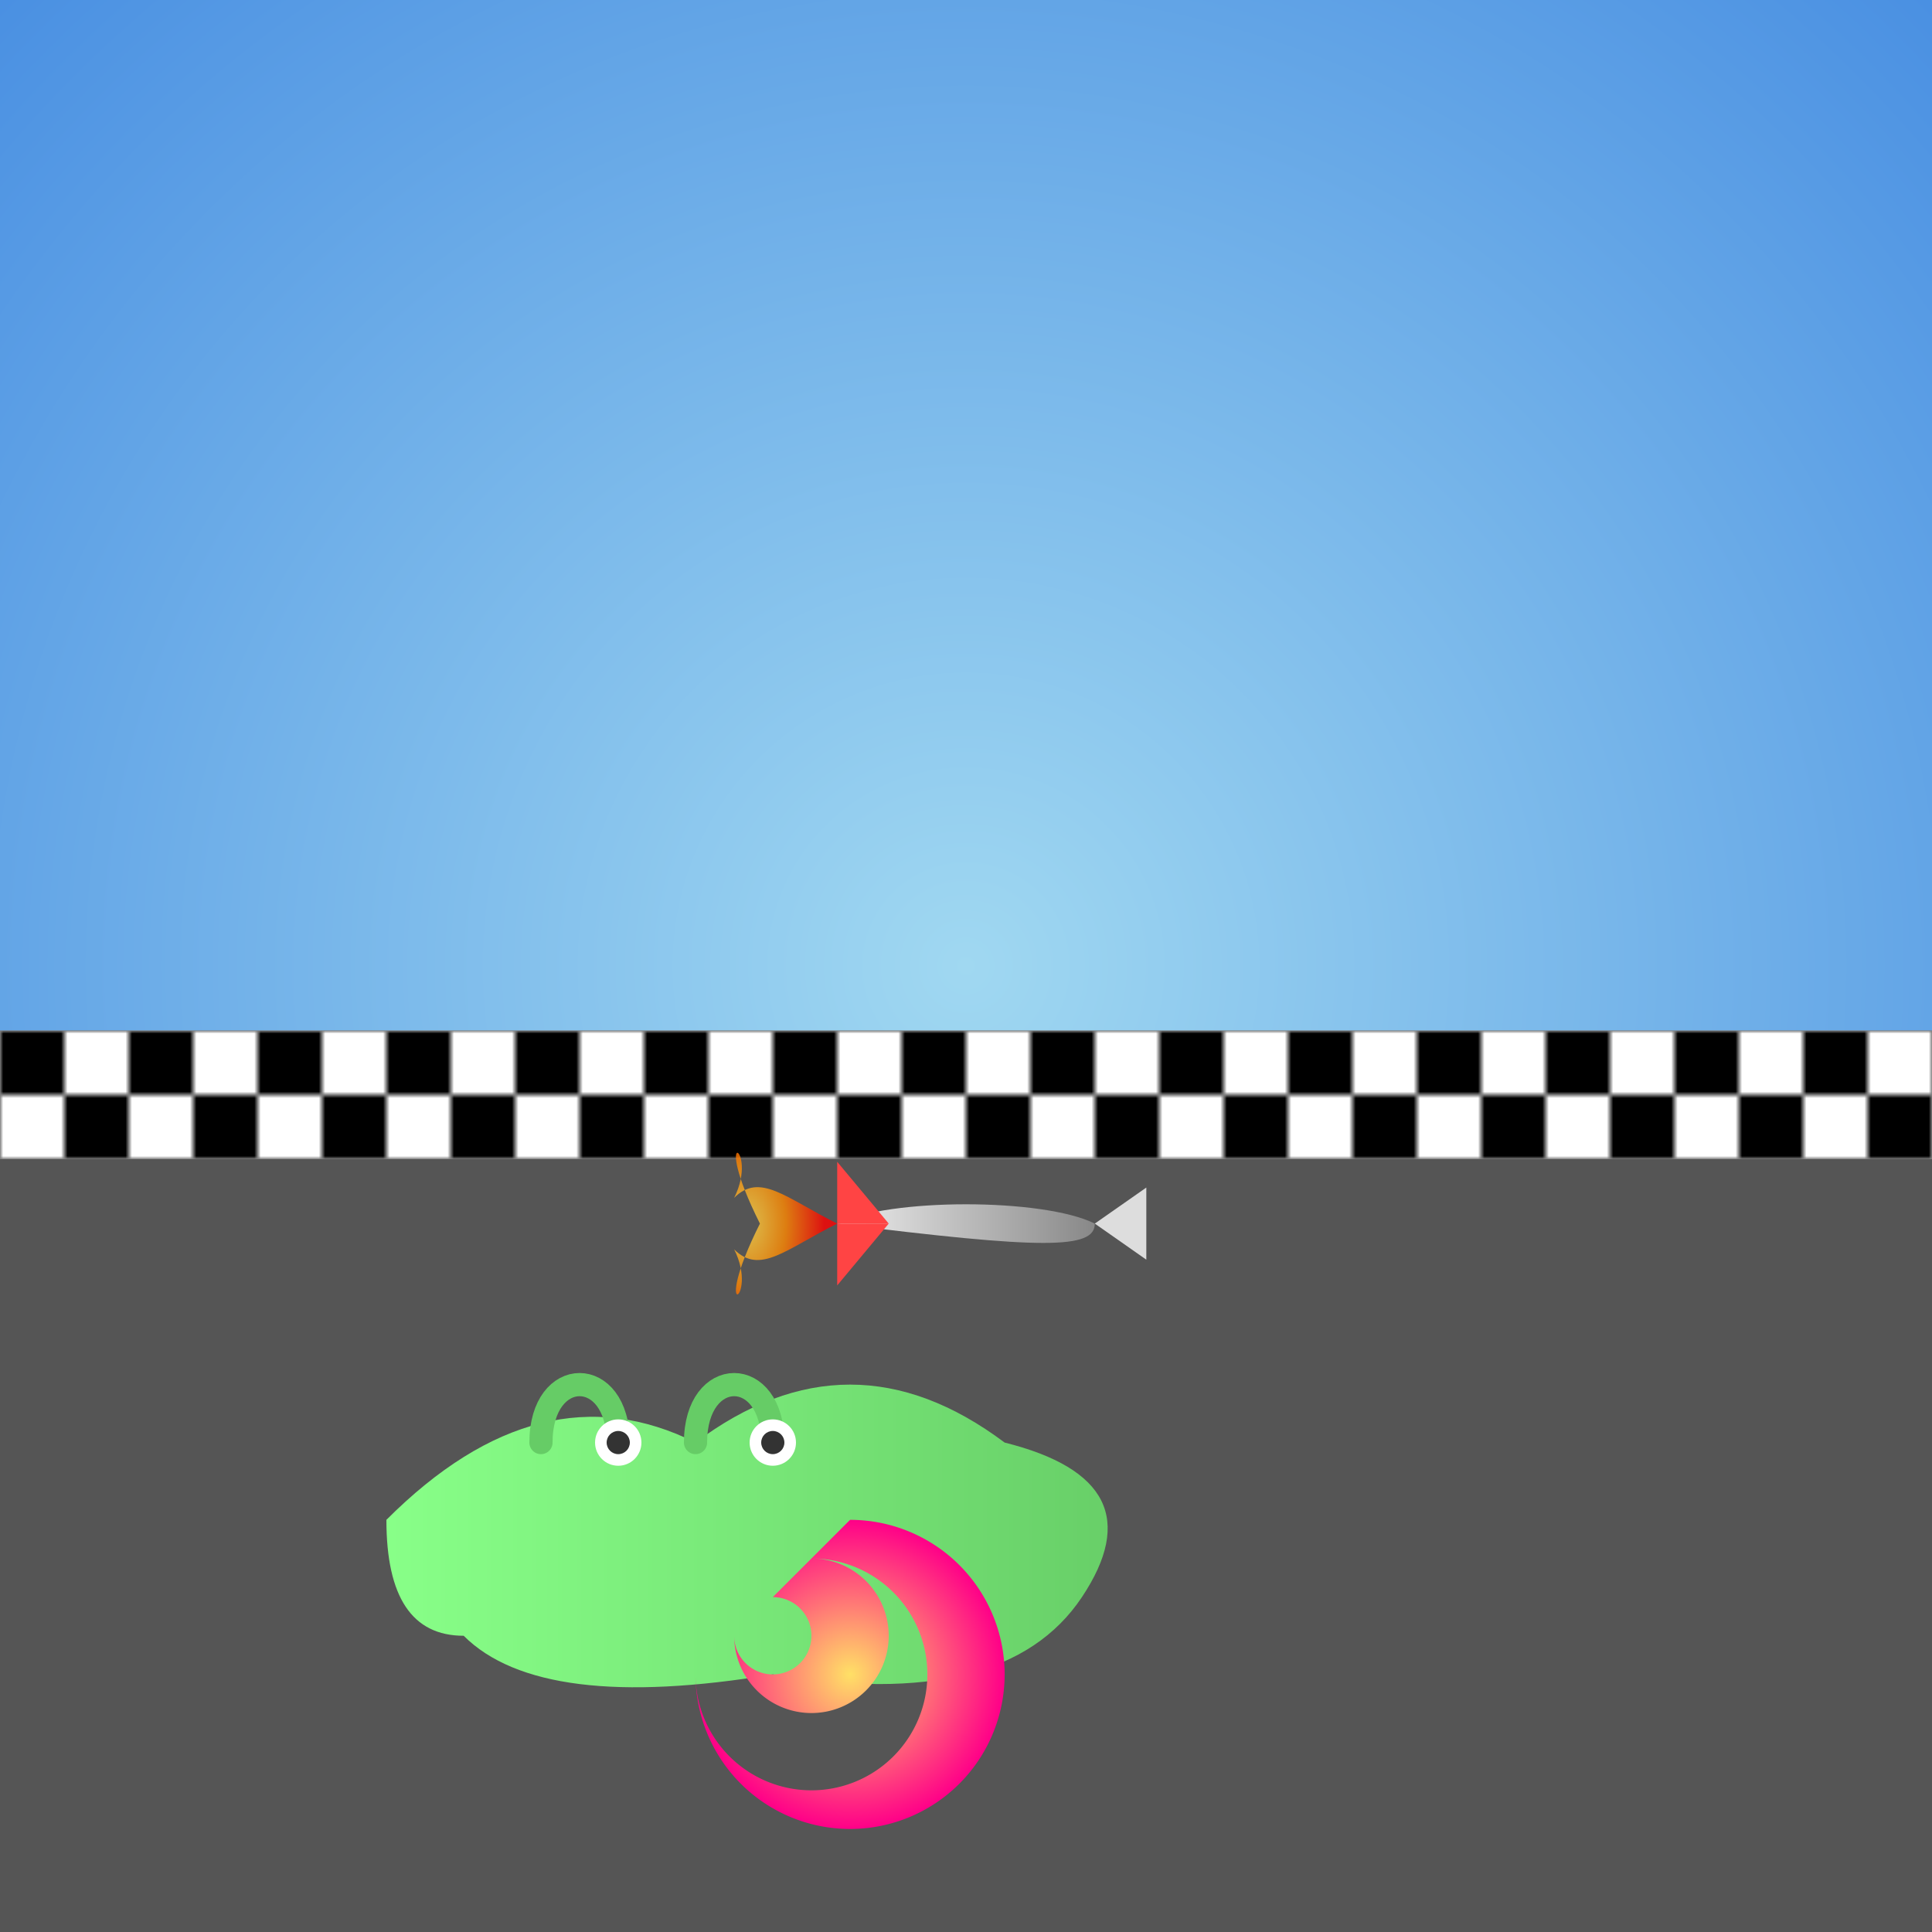 <svg viewBox="0 0 300 300" xmlns="http://www.w3.org/2000/svg">
  <defs>
    <radialGradient id="skyGrad" cx="50%" cy="50%" r="70%">
      <stop offset="0%" stop-color="#a0d8f1"/>
      <stop offset="100%" stop-color="#4a90e2"/>
    </radialGradient>
    <pattern id="check" patternUnits="userSpaceOnUse" width="20" height="20">
      <rect width="20" height="20" fill="white"/>
      <rect width="10" height="10" fill="black"/>
      <rect x="10" y="10" width="10" height="10" fill="black"/>
    </pattern>
    <radialGradient id="shellGrad" cx="50%" cy="50%" r="50%">
      <stop offset="0%" stop-color="#ffe066"/>
      <stop offset="100%" stop-color="#f08"/>
    </radialGradient>
    <linearGradient id="bodyGrad" x1="0%" y1="0%" x2="100%" y2="0%">
      <stop offset="0%" stop-color="#8f8"/>
      <stop offset="100%" stop-color="#6c6"/>
    </linearGradient>
    <linearGradient id="rocketGrad" x1="0%" y1="0%" x2="100%" y2="0%">
      <stop offset="0%" stop-color="#eee"/>
      <stop offset="100%" stop-color="#888"/>
    </linearGradient>
    <radialGradient id="flameGrad" cx="30%" cy="50%" r="60%">
      <stop offset="0%" stop-color="#ffdb4d"/>
      <stop offset="50%" stop-color="#f80"/>
      <stop offset="100%" stop-color="#f00"/>
    </radialGradient>
    <filter id="shadow" x="-50%" y="-50%" width="200%" height="200%">
      <feDropShadow dx="2" dy="2" stdDeviation="2" flood-color="#000" flood-opacity="0.3"/>
    </filter>
  </defs>

  <rect width="300" height="300" fill="url(#skyGrad)"/>
  <rect y="160" width="300" height="20" fill="url(#check)"/>
  <rect y="180" width="300" height="120" fill="#555"/>

  <g filter="url(#shadow)">
    <g transform="translate(60,200) scale(1.2)">
      <path d="M0,30 Q20,10 40,20 Q60,5 80,20 Q100,25 90,40 Q80,55 50,50 Q20,55 10,45 Q0,45 0,30 Z" fill="url(#bodyGrad)"/>
      <path d="M60,30 a20,20 0 1,1 -20,20 a15,15 0 1,0 15,-15 a10,10 0 1,1 -10,10 a5,5 0 1,0 5,-5" fill="url(#shellGrad)"/>
      <path d="M20,20 C20,10 30,10 30,20" stroke="#6c6" stroke-width="3" fill="none" stroke-linecap="round"/>
      <path d="M40,20 C40,10 50,10 50,20" stroke="#6c6" stroke-width="3" fill="none" stroke-linecap="round"/>
      <circle cx="30" cy="20" r="3" fill="white"/>
      <circle cx="50" cy="20" r="3" fill="white"/>
      <circle cx="30" cy="20" r="1.5" fill="#333"/>
      <circle cx="50" cy="20" r="1.5" fill="#333"/>
    </g>
  </g>

  <g filter="url(#shadow)">
    <g transform="translate(130,190) scale(0.8)">
      <path d="M0,0 C10,-5 40,-5 50,0 C50,5 40,5 0,0 Z" fill="url(#rocketGrad)"/>
      <polygon points="50,0 60,7 60,-7" fill="#ddd"/>
      <polygon points="10,0 0,12 0,0" fill="#f44"/>
      <polygon points="10,0 0,-12 0,0" fill="#f44"/>
      <path d="M0,0 C-10,5 -15,10 -20,5 C-15,15 -25,20 -15,0 C-25,-20 -15,-15 -20,-5 C-15,-10 -10,-5 0,0 Z" fill="url(#flameGrad)" opacity="0.8"/>
    </g>
  </g>
</svg>